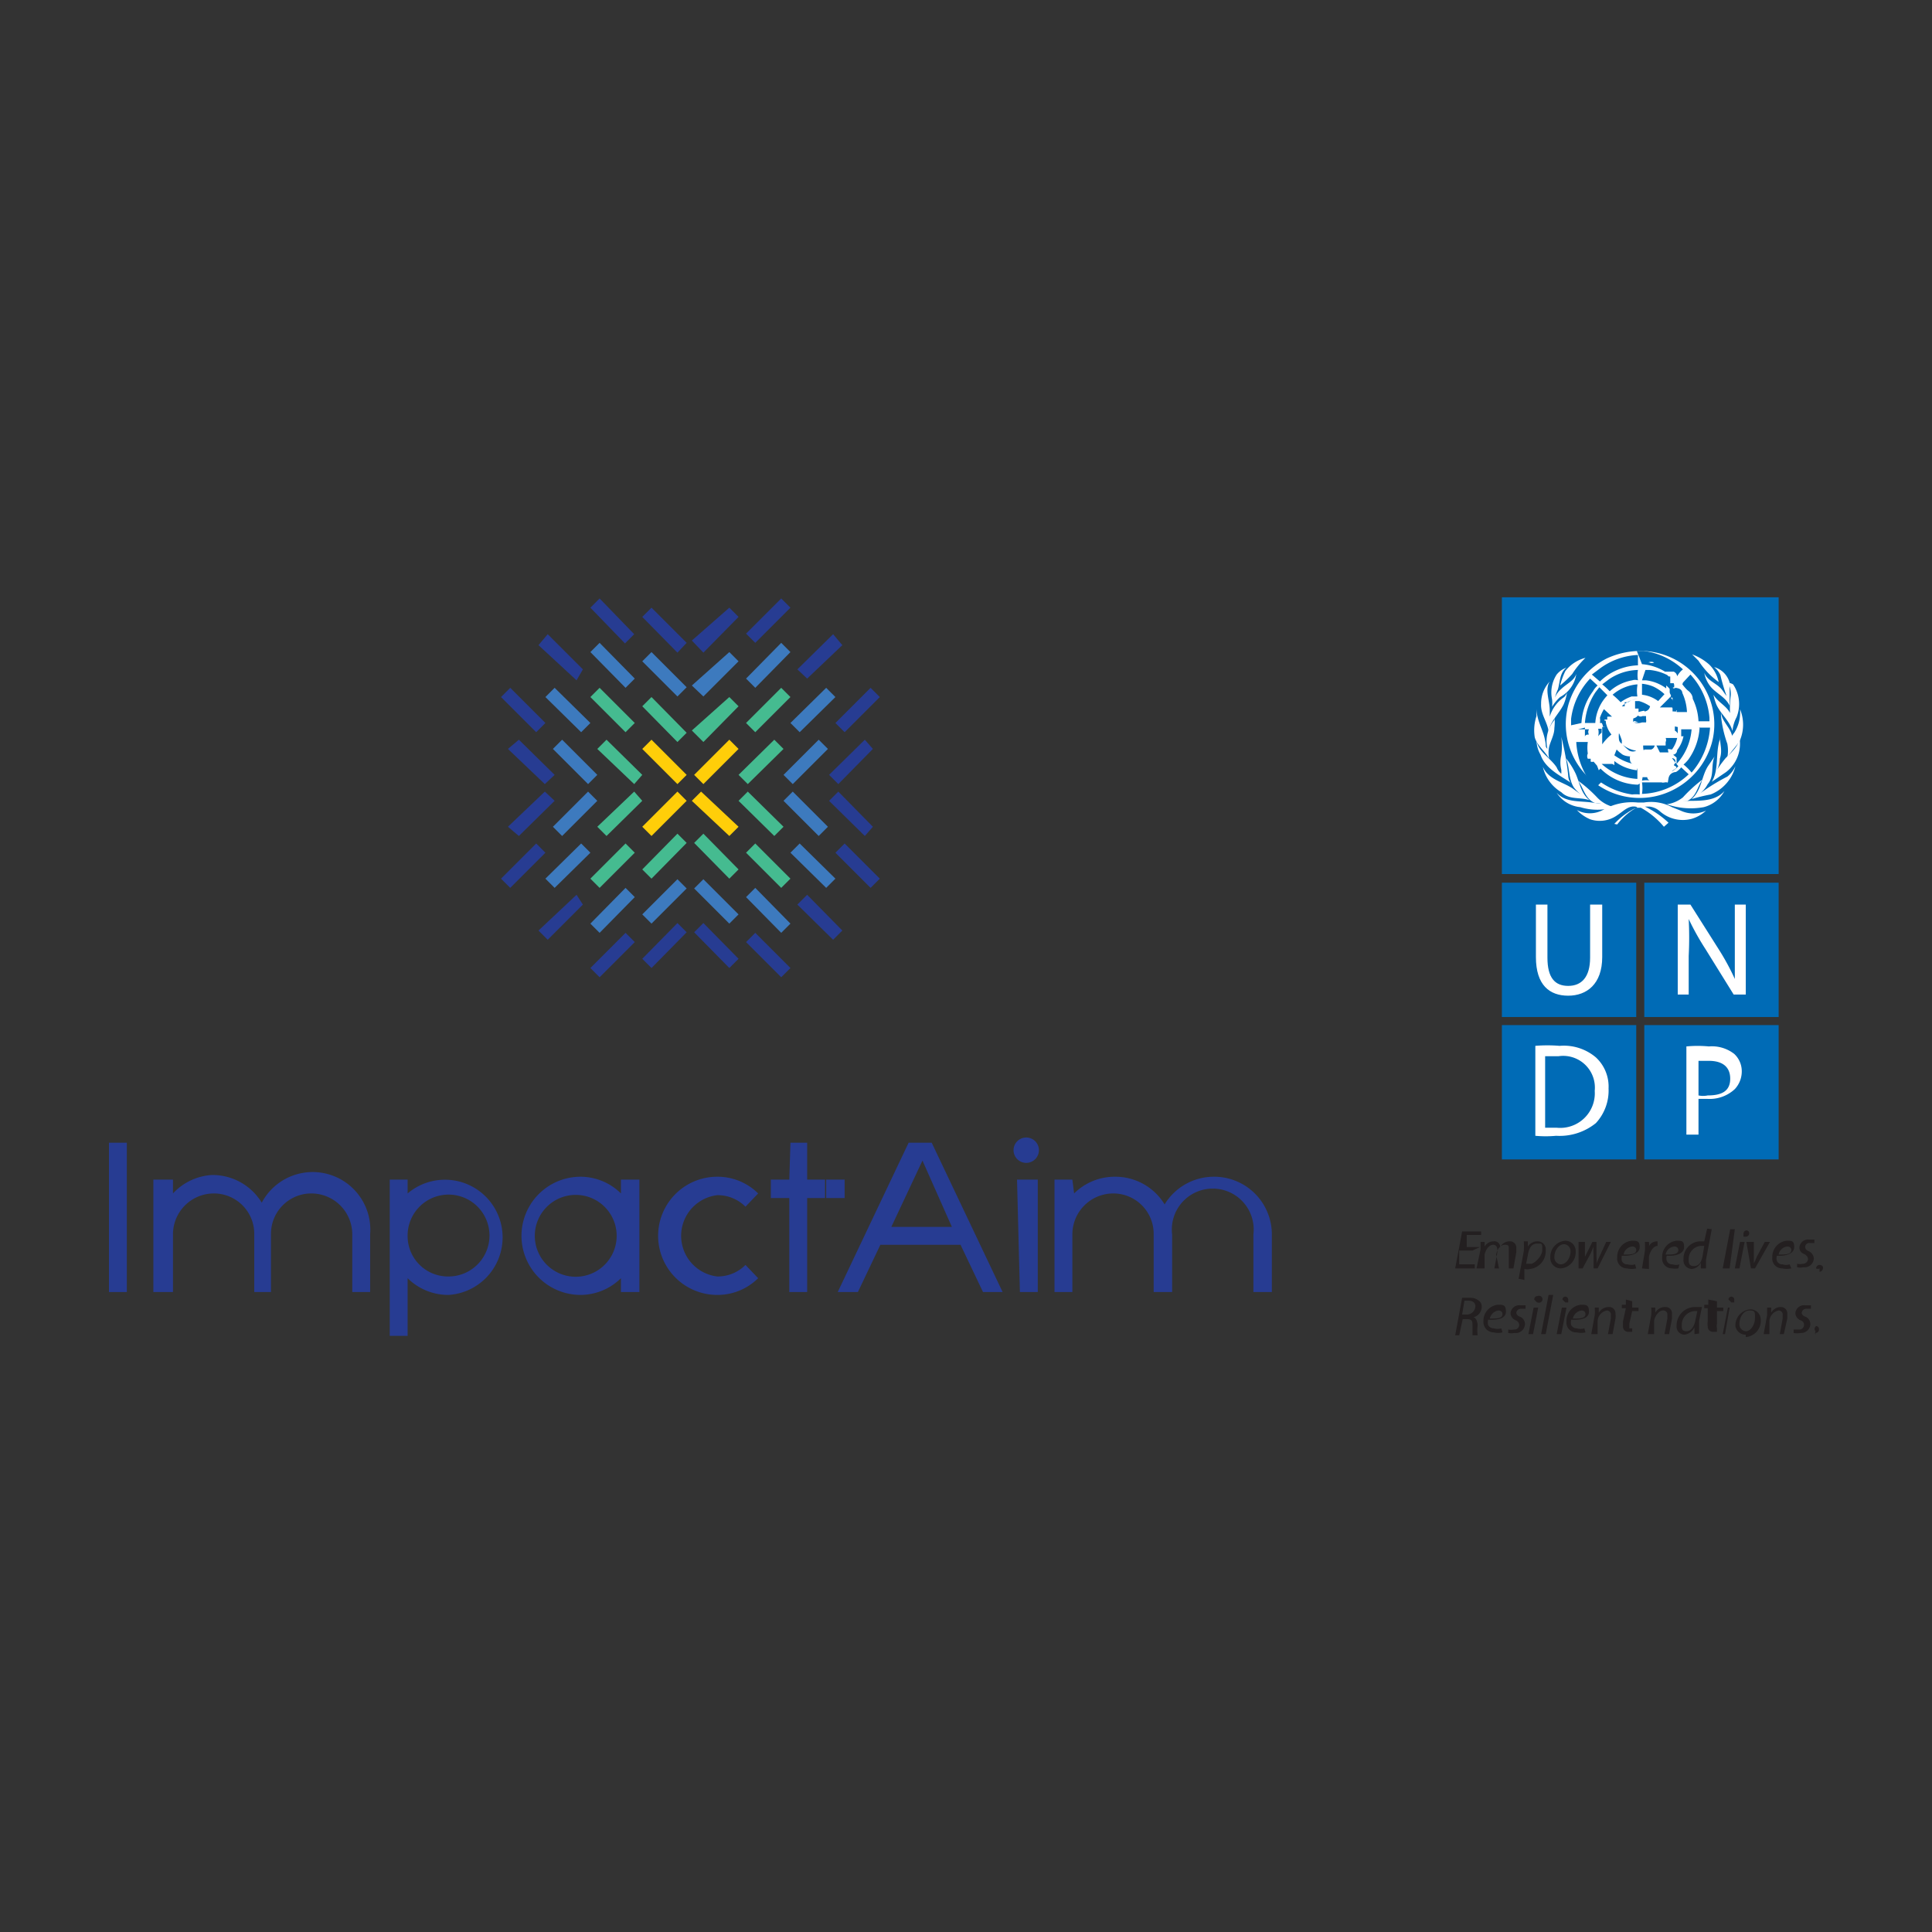 <svg id="Layer_1" data-name="Layer 1" xmlns="http://www.w3.org/2000/svg" viewBox="0 0 33.51 33.51"><rect x="0" y="0" width="33.51" height="33.51" fill="#333333" stroke="none"/><defs><style>.cls-1{fill:#ffce09;}.cls-2{fill:#45bb90;}.cls-3{fill:#3d7abe;}.cls-4{fill:#273c92;}.cls-5{fill:#006bb6;}.cls-6{fill:#fff;}.cls-7{fill:#231f20;}</style></defs><title>logos for website</title><path class="cls-1" d="M12.81,14.34l-.16.16L12,13.89l.16-.16Zm0-1.35-.16-.16-.61.61.16.16Zm-1.67,0,.16-.16.61.61-.16.16Zm0,1.35.16.16.61-.61-.16-.16Z"/><path class="cls-2" d="M10.24,12.09l.16-.16.61.61-.16.16Zm.12.9.16-.16.62.61L11,13.6Zm0,1.35.16.16.62-.61L11,13.73Zm-.12.9.16.16.61-.61-.16-.16Zm1.06,0-.16-.16.61-.62.16.16Zm1.35,0,.16-.16-.61-.62-.16.16Zm1.06,0-.16.16-.61-.61.16-.16Zm-.12-.9-.16.16-.62-.61.16-.16Zm0-1.35-.16-.16-.62.61.16.16Zm.12-.9-.16-.16-.61.61.16.16Zm-1.06,0,.16.16-.61.62L12,12.67Zm-1.35,0-.16.16.61.62.16-.16Z"/><path class="cls-3" d="M10.24,11.31l.61.62.16-.16-.61-.62Zm-.78.78.16-.16.62.61-.16.16Zm.13.9.16-.16.61.61-.16.16Zm0,1.35.16.16.61-.61-.16-.16Zm-.13.9.62-.61.16.16-.62.61Zm.78.78.16.16.61-.62-.16-.16Zm1.06,0-.16-.16.61-.61.16.16Zm1.35,0,.16-.16-.61-.61-.16.16Zm1.06,0-.61-.62-.16.16.61.62Zm.78-.78-.16.16-.62-.61.16-.16Zm-.13-.9-.16.16-.61-.61.16-.16Zm0-1.35-.16-.16-.61.61.16.16Zm.13-.9-.62.61-.16-.16.62-.61Zm-.78-.78-.16-.16-.61.62.16.16Zm-1.06,0,.16.16-.61.61L12,11.89Zm-1.35,0-.16.16.61.61.16-.16Z"/><path class="cls-4" d="M9.34,11.19,9.5,11l.61.61L10,11.8Zm-.65.9.16-.16.61.61-.16.16Zm.12.9L9,12.83l.62.61-.17.16Zm0,1.35L9,14.5l.62-.61-.17-.16Zm-.12.9.16.16.61-.61-.16-.16Zm.65.9.16.16.61-.61L10,15.52Zm.9.65.16.16.61-.61-.16-.16Zm1.06,0-.16-.16.61-.62.16.16Zm1.35,0,.16-.16-.61-.62-.16.16Zm1.06,0-.16.16-.61-.61.16-.16Zm.9-.65-.16.16-.62-.61.17-.17Zm.65-.9-.16.16-.61-.61.16-.16Zm-.12-.9L15,14.5l-.62-.61.16-.16Zm0-1.35L15,12.83l-.62.61.16.16Zm.12-.9-.16-.16-.61.61.16.16Zm-.65-.9L14.45,11l-.62.61.17.16Zm-.9-.65-.16-.16-.61.61.16.16Zm-1.06,0,.16.16-.61.62L12,11.11Zm-1.35,0-.16.16.61.62.16-.17Zm-1.06,0,.16-.16L11,11l-.16.16Z"/><path class="cls-4" d="M7.78,22.14a.71.71,0,1,0-.71-.7.7.7,0,0,0,.71.7m0,.32a1,1,0,0,1-.71-.29v1H6.76V20.46h.31v.24a1,1,0,1,1,.71,1.76"/><path class="cls-4" d="M10.07,20.73a.71.71,0,1,0,0,1.41.71.71,0,0,0,0-1.41m.7-.27h.32v1.95h-.32v-.24a1,1,0,0,1-.7.29,1,1,0,0,1,0-2.05,1,1,0,0,1,.7.29Z"/><path class="cls-4" d="M3,20.46H2.66v1.95H3v-1a.71.71,0,0,1,.71-.71.7.7,0,0,1,.7.71v1H4.7v-1a.7.7,0,0,1,.7-.71.71.71,0,0,1,.71.71v1h.31v-1a1,1,0,0,0-1.88-.55,1,1,0,0,0-.86-.48A1,1,0,0,0,3,20.7Z"/><path class="cls-4" d="M13.15,22.17a1,1,0,0,1-.71.29,1,1,0,0,1,0-2.05,1,1,0,0,1,.71.29l-.22.23a.68.68,0,0,0-.49-.2.71.71,0,0,0,0,1.41.68.68,0,0,0,.49-.2Z"/><path class="cls-4" d="M14.33,20.46h.32v.32h-.32Zm-.62-.64H14v.64h.31v.32H14v1.63h-.31V20.78h-.32v-.32h.32Z"/><path class="cls-4" d="M16.51,21.28,16,20.13l-.54,1.15Zm-.35-1.46,1.23,2.59h-.34l-.39-.82H15.27l-.39.82h-.35l1.23-2.59h.4Z"/><path class="cls-4" d="M18.6,20.46h-.31v1.95h.31v-1a.71.71,0,0,1,.71-.71.7.7,0,0,1,.7.71v1h.32v-1a.71.71,0,1,1,1.41,0v1h.32v-1a1,1,0,0,0-1-1,1,1,0,0,0-.86.48,1,1,0,0,0-.86-.48,1,1,0,0,0-.71.29Z"/><path class="cls-4" d="M17.79,19.73a.22.22,0,1,1-.21.21.22.22,0,0,1,.21-.21m-.15.73H18v1.95h-.31Z"/><rect class="cls-4" x="1.89" y="19.82" width="0.31" height="2.59"/><rect class="cls-5" x="26.05" y="15.31" width="2.33" height="2.33"/><path class="cls-6" d="M26.64,15.69v.91c0,.49.24.67.56.67s.59-.2.59-.67v-.91h-.21v.92c0,.34-.15.49-.38.49s-.36-.14-.36-.49v-.92Z"/><rect class="cls-5" x="28.52" y="15.31" width="2.33" height="2.33"/><path class="cls-6" d="M29.29,17.25v-.67a6.22,6.22,0,0,0,0-.64h0a4.51,4.51,0,0,0,.29.52l.49.79h.21V15.69h-.19v.66c0,.24,0,.42,0,.63h0a4.18,4.18,0,0,0-.27-.5l-.5-.79H29.1v1.56Z"/><rect class="cls-5" x="28.52" y="17.78" width="2.33" height="2.33"/><path class="cls-6" d="M30.08,18.28a.63.63,0,0,0-.44-.13,2.06,2.06,0,0,0-.39,0v1.53h.21v-.62h.16a.64.64,0,0,0,.47-.17.45.45,0,0,0,.12-.33A.41.41,0,0,0,30.08,18.28Z"/><path class="cls-5" d="M29.62,19a.39.39,0,0,1-.16,0v-.6l.18,0c.23,0,.37.1.37.31S29.87,19,29.62,19Z"/><rect class="cls-5" x="26.05" y="17.78" width="2.33" height="2.33"/><path class="cls-6" d="M27.68,18.34a.86.86,0,0,0-.63-.2,2.5,2.5,0,0,0-.42,0V19.7a1.94,1.94,0,0,0,.36,0,1,1,0,0,0,.69-.22.83.83,0,0,0,.22-.6A.69.69,0,0,0,27.68,18.34Z"/><path class="cls-5" d="M27,19.56h-.2V18.32l.23,0a.55.55,0,0,1,.63.6A.6.6,0,0,1,27,19.56Z"/><rect class="cls-5" x="26.05" y="10.36" width="4.8" height="4.8"/><path class="cls-6" d="M30.17,12.86c-.07.1-.15.18-.21.28a.65.65,0,0,0,0-.24,2,2,0,0,1-.11-.49v-.07c0,.18.21.3.2.5A.27.27,0,0,1,30,13h0c0-.09,0-.2.08-.29a.66.66,0,0,0,.1-.41A.7.7,0,0,1,30.17,12.86Z"/><path class="cls-6" d="M30.06,11.87a.61.61,0,0,1,.06.57.61.61,0,0,0-.07.24.11.11,0,0,1,0,0c-.05-.18-.21-.3-.28-.46a.84.84,0,0,1-.05-.17c.08.14.25.2.3.35a.53.53,0,0,1,0,.12h0a1.77,1.77,0,0,1,0-.46.4.4,0,0,0-.05-.22A.24.24,0,0,1,30.06,11.87Z"/><path class="cls-6" d="M30,11.84c0,.13,0,.26,0,.4h0c-.07-.15-.23-.21-.33-.33a.53.53,0,0,1-.11-.24c.06.15.23.18.32.31s.05.06.07.1h0a3.25,3.25,0,0,1-.11-.37.36.36,0,0,0-.11-.14A.39.39,0,0,1,30,11.84Z"/><path class="cls-6" d="M29.65,11.53a.59.59,0,0,1,.16.3l0,0a1.37,1.37,0,0,1-.35-.37l-.11-.11A.92.92,0,0,1,29.65,11.53Z"/><path class="cls-6" d="M27.87,11.42a1.41,1.41,0,0,1,.58-.13A1.28,1.28,0,0,1,29.6,12a1.24,1.24,0,0,1,.09.89,1.31,1.31,0,0,1-.71.83,1.28,1.28,0,0,1-1.77-1.52A1.31,1.31,0,0,1,27.87,11.42Z"/><path class="cls-6" d="M27.5,11.41a1.49,1.49,0,0,0-.23.28,2,2,0,0,1-.21.2,1.25,1.25,0,0,1,.09-.25A.64.64,0,0,1,27.5,11.41Z"/><path class="cls-6" d="M27,11.7a.38.38,0,0,1,.17-.12c-.12.09-.11.25-.15.38a.78.78,0,0,0-.05.14h0a.39.39,0,0,1,.11-.15c.09-.09.22-.14.26-.26a.54.54,0,0,1-.28.4.75.75,0,0,0-.14.17.57.57,0,0,0,0-.13A.57.57,0,0,1,27,11.7Z"/><path class="cls-6" d="M26.73,12.21a.56.56,0,0,1,.15-.39h0c-.09.14,0,.33,0,.5v.17h0a.13.13,0,0,1,0-.06.63.63,0,0,1,.25-.34.22.22,0,0,0,.05-.08.83.83,0,0,1-.06.21c-.08.16-.23.29-.26.47C26.84,12.52,26.72,12.39,26.73,12.21Z"/><path class="cls-6" d="M26.65,12.42c0-.05,0-.09,0-.14,0,.2.1.35.14.52s0,.13.05.19h0a.57.57,0,0,1,.12-.5.31.31,0,0,0,0-.12,1.18,1.18,0,0,1,0,.26c0,.11-.06.21-.09.32a.5.5,0,0,0,0,.21h0c-.07-.13-.21-.23-.25-.37A.78.78,0,0,1,26.65,12.42Z"/><path class="cls-6" d="M26.65,12.81c0,.21.24.33.35.5a.28.28,0,0,0,.08.11.43.43,0,0,0,0-.07.51.51,0,0,1,0-.25,1.17,1.17,0,0,0,0-.32,4.68,4.68,0,0,1,.12.67s0,.09.05.13c-.19-.13-.45-.25-.53-.49A.52.52,0,0,1,26.65,12.81Z"/><path class="cls-6" d="M26.76,13.3c.11.24.37.26.55.4l.11.08h0a.68.68,0,0,1-.12-.12c-.1-.15-.07-.35-.14-.51a1.34,1.34,0,0,1,.17.27c.07.16.09.34.24.46-.16-.06-.35,0-.49-.14A.69.69,0,0,1,26.76,13.3Z"/><path class="cls-6" d="M27,13.75c.17.19.44.13.67.18h.1a.38.38,0,0,0-.1,0c-.18-.07-.2-.26-.3-.39a2.36,2.36,0,0,1,.34.3A.59.59,0,0,0,28,14H28a1,1,0,0,1-.59,0A.55.55,0,0,1,27,13.75Z"/><path class="cls-6" d="M29.35,14.2a.6.6,0,0,1-.55-.12.34.34,0,0,0-.19-.09h-.08a1.57,1.57,0,0,1,.41.28l-.08.07a1.38,1.38,0,0,0-.4-.33l-.08,0a1.13,1.13,0,0,0-.33.29L28,14.29a1.24,1.24,0,0,1,.4-.29c-.14-.05-.24.07-.35.14a.52.52,0,0,1-.47.07.69.69,0,0,1-.23-.16.48.48,0,0,0,.45,0,1,1,0,0,1,.61-.13s.07,0,.1,0A.77.77,0,0,1,29,14l.15.06a.52.52,0,0,0,.44,0A.6.6,0,0,1,29.35,14.2Z"/><path class="cls-6" d="M29.55,14a1.27,1.27,0,0,1-.64-.05h0a.58.58,0,0,0,.28-.12,2.45,2.45,0,0,1,.34-.31c-.09.12-.1.29-.26.37a.69.69,0,0,1-.13,0,1,1,0,0,0,.17,0c.21,0,.45,0,.6-.17A.57.57,0,0,1,29.55,14Z"/><path class="cls-6" d="M29.67,13.78a3.18,3.18,0,0,0-.33.08c.18-.16.17-.4.29-.58l.11-.16c-.07.15,0,.34-.12.48a.51.51,0,0,1-.13.16l0,0a3.31,3.31,0,0,1,.47-.29.49.49,0,0,0,.14-.18A.71.71,0,0,1,29.67,13.78Z"/><path class="cls-6" d="M29.94,13.39l-.25.17h0c.13-.21.06-.5.14-.73l0-.07c0,.14.05.26,0,.4a.41.41,0,0,1-.08.24h0a2.27,2.27,0,0,1,.18-.25c.11-.11.23-.21.24-.36A.62.62,0,0,1,29.94,13.39Z"/><path class="cls-5" d="M29,13.38v0a.48.48,0,0,0,.11-.09h0s0,0,0,0L29,13.15v0l0,0s0,0,0,0,.06,0,.06.06-.06.05,0,.08S29,13.36,29,13.38Z"/><path class="cls-5" d="M28.52,12.34s0,0,0,0,0,0,0,0h0s.08,0,.1-.09h0s0,0,0,0a.66.66,0,0,0-.19-.09h-.07s0,.09,0,.13h0s0,0,.06,0h0v.06S28.55,12.31,28.52,12.34Z"/><path class="cls-5" d="M29.2,12.77a.58.58,0,0,1-.11.24s0,.07-.07.08l.06.05h0a0,0,0,0,1,0,0s0,0,0,.05,0,0,0,.06a1,1,0,0,0,.26-.6h-.18s0,.08,0,.12l0,0a0,0,0,0,1,0,0Z"/><path class="cls-5" d="M29.05,12.2a.76.76,0,0,0-.08-.11h0l-.18.18s0,0,0,0,0,0,0,0,0,0,.06,0H29s0,0,.05.05a0,0,0,0,1,0,0c0,.05,0,0,.05,0h0s0,0,0,0h0s0,0,0,0,0,0,.05,0l0-.1s0,0-.06,0S29.06,12.23,29.05,12.2Z"/><path class="cls-5" d="M28.48,13.54a.39.39,0,0,1,.15,0l0,0s-.05,0-.06-.06a.08.08,0,0,1,0,0s-.06,0-.08,0h0A.86.86,0,0,1,28.48,13.54Z"/><path class="cls-5" d="M28.52,13s0,0,0,0,.05,0,.07,0,0,0,.05,0a.09.09,0,0,0,.06-.07h0s0,0,0,0,0,0-.05,0h0s0,0,0,0,0,0-.05,0h0s0,0-.05,0h0s0,0,0,0,0,0,0,0l-.05,0a0,0,0,0,0,0,0h0S28.5,13.05,28.52,13Z"/><path class="cls-5" d="M28.71,12.79a0,0,0,0,0,0,0s0,0,0,0,0,0,0,0l0,0h0Z"/><path class="cls-5" d="M28.68,11.91a.65.65,0,0,0-.2-.05v.19h0a.57.57,0,0,1,.28.11v0l.11-.12h0A.76.76,0,0,0,28.68,11.91Z"/><path class="cls-5" d="M27.49,12.62l0,.12s0,.09,0,.13,0,0,0,0,0,0,0,0,0-.06,0-.08,0-.05.07-.05,0,0,0,0a.09.09,0,0,1,0-.09h-.19Z"/><path class="cls-5" d="M28.64,12.92s.05,0,.05,0l-.05,0S28.63,12.92,28.64,12.92Z"/><path class="cls-5" d="M29.05,12.6l0,0s0,0,0,.05,0,0,.05.07v0s0-.08,0-.11Z"/><path class="cls-5" d="M28.79,13.05s0,0,.06,0,.06,0,.08,0,0,0,0-.06h0s0,0,0,0L29,13a.52.52,0,0,0,.09-.2h-.05s0,0-.05,0h0s0,0,0,0,0,0,0,0v0l0,0-.05,0s0,0-.05,0h0s0,0,0,0,0,0,0,0a.08.08,0,0,1,0,.07s0,0,0,.06,0,0,0,0h0l-.16,0h0Z"/><path class="cls-5" d="M28.41,13.61h0a.94.94,0,0,1-.65-.28h0l-.13.13a1.27,1.27,0,0,0,.68.32.59.59,0,0,1,.13,0v-.19Z"/><path class="cls-5" d="M28.15,12.92a.48.48,0,0,0,.23.1s0,0,0,0h0s0,0,0,0,0,0,0,0v0s0,0,0,0h0a.13.13,0,0,1-.12,0s0,0,0,0A.74.74,0,0,1,28.15,12.92Z"/><path class="cls-5" d="M28.08,12.72h0s0,0,0,0a.42.42,0,0,0,0,.1s0,.05.05.08l0-.06v0s0,0,0,0,0,0,0,0,0,0,0,0l0,0S28.09,12.72,28.08,12.72Z"/><path class="cls-5" d="M28.21,12.74l0,0h0s0,0,.05,0Z"/><path class="cls-5" d="M28.39,13.36A.77.77,0,0,1,28,13.2s0,0,0,.05,0,0-.05,0-.07,0-.1,0,0,0-.07,0a1,1,0,0,0,.62.26h0v-.19Z"/><path class="cls-5" d="M27.7,13.28l-.06-.07a.07.07,0,0,1-.05,0s0,0,0,0h0s0,0,0,0,0-.05,0-.05h0s0,0,0,0h0s0,0-.05,0h0l0,0a.1.1,0,0,1,0-.09s0,0,0,0,0,0,0,0h0l0,0s0,0,0,0h0a.69.69,0,0,1,0-.2h0s0,0,0,0h-.2a1.3,1.3,0,0,0,.33.8l.13-.13Z"/><path class="cls-5" d="M27.91,11.78l-.12.09a1.42,1.42,0,0,1,.13.12h0a.79.79,0,0,1,.39-.19.16.16,0,0,1,.1,0,.54.54,0,0,1,0-.18A.93.93,0,0,0,27.91,11.78Z"/><path class="cls-5" d="M27.75,12.45a.25.25,0,0,1,0,.09h.08s0,0,0,0,0,0,0,0,0,0,0-.06,0,0,0,0,0,0,0,0,0,0,.05,0a.1.1,0,0,1,0-.05s0,0,.08,0l-.14-.13A.78.78,0,0,0,27.75,12.45Z"/><path class="cls-5" d="M27.78,12.71s0,0,0,0,0-.06,0-.07h-.06a.28.28,0,0,1,0,.13S27.76,12.72,27.78,12.71Z"/><polygon class="cls-5" points="27.95 13.17 27.95 13.17 27.95 13.17 27.95 13.17"/><path class="cls-5" d="M27.74,11.92l-.07.09a1.12,1.12,0,0,0-.18.53h.18a.76.76,0,0,1,.21-.48l-.14-.14Z"/><path class="cls-5" d="M28.28,13.12s0,0,0,0-.11,0-.16-.05a.5.5,0,0,1-.08-.07L28,13.1s0,0,0,0a.89.89,0,0,0,.33.15l0,0s-.06,0-.06-.09S28.27,13.14,28.28,13.12Z"/><path class="cls-5" d="M27.84,12.61v0s0,0-.05,0,0,0,0,0,0,.05,0,.09,0,.06,0,.08,0,.1,0,.13v0s0,0,0,0h0a.85.85,0,0,1,.16-.17l0,0a.49.49,0,0,1-.1-.22h0s0,0,0,.06h0l0,0a0,0,0,0,1,0,0h0v0s0,0,0,0,0,0,0,0h0s0,0,0,0a.21.21,0,0,0,0-.08s0,0-.05,0,0,.06,0,.09S27.86,12.6,27.84,12.61Z"/><path class="cls-5" d="M29.48,12.61h0v0a1.06,1.06,0,0,1-.2.57s-.05.06-.08.08a.93.93,0,0,1,.14.14h0a1.32,1.32,0,0,0,.32-.78v0h-.19Z"/><path class="cls-5" d="M27.75,11.82h0a1,1,0,0,1,.66-.28h0v-.18a1.2,1.2,0,0,0-.68.25l-.12.09h0Z"/><path class="cls-5" d="M28.4,11.87a.75.75,0,0,0-.43.18,1.66,1.66,0,0,1,.14.13v0a.69.69,0,0,1,.19-.1s.07,0,.1,0a.61.61,0,0,1,0-.19Z"/><path class="cls-5" d="M28.41,12.12a.49.49,0,0,0-.28.13h0s0,0,.05,0,0,0,0,0h0s0,0,0,0h0s0,0,0,0,0-.05,0-.07,0,0,0,0,0,0,.06,0A.32.32,0,0,1,28.41,12.12Z"/><path class="cls-5" d="M28.41,12.41a.14.14,0,0,1-.08.05s0,0,0,0,0,0,0,0a.17.17,0,0,0,0,.07s0,0-.05,0h-.05s0,0,0,0,0,0,0,0h.1s0,0,0,0h0a0,0,0,0,0,0,0s0,0,0,0,0,0,0,0,0,0,0,.05,0,0,0,0h0s0,0,0,0,0,0,0,0,0,0,0-.05.07,0,.09,0a0,0,0,0,0,0,0l0,0a0,0,0,0,1,0,0s-.06,0-.08,0a.21.21,0,0,0,.14,0s0,0,0,0,.05,0,.07,0a.14.14,0,0,0,0-.06,0,0,0,0,1,0-.05s0,0,0,0v0s0,0,0,0a.06.06,0,0,1,0,0s0,0,0,0,0,0,0,0,0,0-.06,0v0h0s0,0,0,0A.07.07,0,0,1,28.41,12.41Z"/><path class="cls-5" d="M27.43,12.54v0a1,1,0,0,1,.2-.55.35.35,0,0,1,.08-.1l-.13-.12v0a1.24,1.24,0,0,0-.33.7s0,.07,0,.11Z"/><path class="cls-5" d="M29.16,13.31a.34.34,0,0,1-.09.08s-.11,0-.13.11,0,.06-.06.07-.05,0-.06,0-.09,0-.14,0h-.1s-.07,0-.1,0a.67.67,0,0,1,0,.2h0a1.23,1.23,0,0,0,.81-.34l-.14-.13Z"/><path class="cls-5" d="M28.48,11.52h0s0,0,0,0,0,0,0,0h0a.9.9,0,0,1,.4.13h0s.06,0,.09,0,0,0,.06,0a.1.1,0,0,1,.06.08s0,0,0,0a.38.38,0,0,1,.1-.12h0a1.23,1.23,0,0,0-.68-.32h-.12Z"/><path class="cls-5" d="M28.48,11.8s.05,0,.07,0a.72.72,0,0,1,.35.14.05.05,0,0,1,0,0h0s0,0,0-.05h0a.34.34,0,0,1,.06.06h0s0,0,0,.05.05.06,0,.1h0l0,0s0,0,0,0,0,0,.05,0,0,0,0,0h0s0,0,0,0h0a0,0,0,0,1,0,0s0,.07,0,.11,0,0,0,.06,0,.05,0,.07h0s0,0,0,0h.07a.09.09,0,0,1,0-.09s0,0,0-.07h0s0,.05,0,.06a.2.2,0,0,1,0,.11h.18a.89.89,0,0,0-.08-.33h0s0-.06-.07-.08-.05,0-.08,0,0-.05,0,0,0,0,0,0a.12.12,0,0,0,0-.09s0,0-.06,0,0,0,0,0,0,0,0,0,0,0,0-.08,0,0-.05-.06a.85.85,0,0,0-.31-.09h-.07Z"/><path class="cls-5" d="M29.18,11.87s0,0,0,0,.06.08.1.11.08.08.08.14a1,1,0,0,1,.1.39h.19s0,0,0-.06a1.25,1.25,0,0,0-.33-.75l-.13.14Z"/><path class="cls-6" d="M28.5,11.49h0l.09,0a.12.12,0,0,1,.1,0h0a.08.08,0,0,1-.08,0s-.1,0-.13,0Z"/><path class="cls-6" d="M29.05,11.61s0,0,0,0,0,0,0,0,0,0-.07,0v0Z"/><path class="cls-7" d="M25.54,21.69h-.23l0,.24h.27l0,.07h-.34l.12-.64h.33v.06h-.25l0,.21h.23Z"/><path class="cls-7" d="M25.61,22l.07-.33c0-.05,0-.1,0-.13h.07l0,.08h0a.19.19,0,0,1,.16-.09.1.1,0,0,1,.11.1.19.19,0,0,1,.17-.1.11.11,0,0,1,.11.12s0,.05,0,.07l-.05.28h-.08l0-.27s0,0,0-.06,0-.08-.07-.08-.13.07-.15.17L26,22h-.08l.05-.27a.15.15,0,0,0,0-.06s0-.08-.07-.08-.13.08-.15.17l0,.24Z"/><path class="cls-7" d="M26.34,22.18l.09-.48a1.22,1.22,0,0,0,0-.17h.07v.09h0a.2.2,0,0,1,.17-.09.14.14,0,0,1,.14.16.31.31,0,0,1-.27.32.22.22,0,0,1-.1,0h0l0,.19Zm.13-.26s.05,0,.09,0,.19-.12.19-.24,0-.11-.09-.11-.14.07-.16.2Z"/><path class="cls-7" d="M27.07,22a.18.18,0,0,1-.18-.19.28.28,0,0,1,.26-.29.18.18,0,0,1,.18.19.28.28,0,0,1-.26.29Zm0-.07c.1,0,.17-.12.17-.22a.12.12,0,0,0-.11-.13c-.1,0-.17.12-.17.22a.12.12,0,0,0,.11.13Z"/><path class="cls-7" d="M27.49,21.54v.25a.28.28,0,0,1,0,.13h0l0-.12.13-.26h.07l0,.26a.57.57,0,0,1,0,.12h0a1,1,0,0,1,.05-.12l.12-.26h.08l-.23.46h-.07l0-.25a.62.62,0,0,1,0-.13h0l-.05.12-.14.26h-.07l0-.46Z"/><path class="cls-7" d="M28.38,22a.34.34,0,0,1-.16,0,.17.17,0,0,1-.17-.19.28.28,0,0,1,.25-.29c.09,0,.14,0,.14.11s-.14.16-.31.15a.28.28,0,0,0,0,.09.1.1,0,0,0,.1.06.23.23,0,0,0,.13,0Zm0-.32s0-.06-.07-.06a.17.17,0,0,0-.15.14c.12,0,.22,0,.22-.08Z"/><path class="cls-7" d="M28.48,22l.05-.3a1.15,1.15,0,0,0,0-.16h.07a.38.38,0,0,1,0,.1h0c0-.07.08-.11.15-.11h0l0,.08h0c-.07,0-.13.09-.15.19l0,.21Z"/><path class="cls-7" d="M29.11,22A.34.34,0,0,1,29,22a.17.17,0,0,1-.17-.19.28.28,0,0,1,.25-.29c.09,0,.13,0,.13.11s-.13.16-.3.15a.14.14,0,0,0,0,.09.1.1,0,0,0,.1.06.19.19,0,0,0,.12,0Zm0-.32s0-.06-.07-.06a.17.17,0,0,0-.15.14c.12,0,.22,0,.22-.08Z"/><path class="cls-7" d="M29.69,21.32l-.1.53s0,.1,0,.15H29.5v-.1h0a.19.19,0,0,1-.16.11.15.15,0,0,1-.14-.17.3.3,0,0,1,.28-.31h.08l.05-.22Zm-.13.29-.07,0a.23.23,0,0,0-.2.24c0,.05,0,.11.09.11s.13-.07.15-.17Z"/><path class="cls-7" d="M29.88,22l.13-.68h.08L30,22Z"/><path class="cls-7" d="M30.09,22l.09-.46h.08l-.09.46Zm.15-.55s0,0,0-.05a.06.06,0,0,1,.05-.06.05.05,0,0,1,.05.05.06.06,0,0,1-.06.06Z"/><path class="cls-7" d="M30.42,21.54l0,.26c0,.05,0,.09,0,.11h0a.61.61,0,0,0,.05-.11l.14-.26h.09l-.26.46h-.07l-.08-.46Z"/><path class="cls-7" d="M31.07,22a.38.38,0,0,1-.16,0,.17.17,0,0,1-.17-.19.28.28,0,0,1,.25-.29c.09,0,.13,0,.13.11s-.13.16-.3.15a.14.14,0,0,0,0,.09.1.1,0,0,0,.1.06.19.19,0,0,0,.12,0Zm0-.32s0-.06-.07-.06a.17.17,0,0,0-.15.14c.12,0,.22,0,.22-.08Z"/><path class="cls-7" d="M31.17,21.92a.24.24,0,0,0,.1,0,.09.09,0,0,0,.09-.08s0-.06-.07-.09a.12.12,0,0,1-.08-.11.15.15,0,0,1,.17-.14l.09,0,0,.06-.08,0a.07.07,0,0,0-.08.07s0,.05.06.07a.15.15,0,0,1,.09.13.16.16,0,0,1-.18.15.24.24,0,0,1-.11,0Z"/><path class="cls-7" d="M31.56,22A.06.06,0,0,1,31.5,22a.06.06,0,0,1,.06-.06s.06,0,.06.05a.07.07,0,0,1-.06.07Z"/><path class="cls-7" d="M25.36,22.51l.14,0a.23.23,0,0,1,.15.05.12.12,0,0,1,.05.1.19.19,0,0,1-.15.19h0c.05,0,.07.06.08.13a.62.62,0,0,0,0,.18h-.09s0-.08,0-.16,0-.12-.1-.12h-.07l-.06.28h-.07Zm0,.29h.07a.15.15,0,0,0,.16-.14c0-.07-.05-.1-.12-.1h-.07Z"/><path class="cls-7" d="M26.06,23.11a.3.3,0,0,1-.15,0,.18.18,0,0,1-.18-.19.28.28,0,0,1,.25-.29c.09,0,.14,0,.14.12s-.14.15-.31.14a.28.28,0,0,0,0,.09.11.11,0,0,0,.1.06.23.23,0,0,0,.13,0Zm0-.32s0-.06-.07-.06a.18.18,0,0,0-.15.14c.13,0,.22,0,.22-.08Z"/><path class="cls-7" d="M26.16,23.06a.24.24,0,0,0,.1,0,.08.08,0,0,0,.09-.08.09.09,0,0,0-.06-.08.14.14,0,0,1-.09-.12.15.15,0,0,1,.17-.14l.09,0,0,.06-.08,0a.08.08,0,0,0-.08.07s0,.05.07.07a.14.14,0,0,1,.08.13.16.16,0,0,1-.18.15.29.29,0,0,1-.11,0Z"/><path class="cls-7" d="M26.51,23.14l.09-.46h.08l-.09.46Zm.15-.55a0,0,0,0,1-.05-.05s0-.06.06-.06a.06.06,0,1,1,0,.11Z"/><path class="cls-7" d="M26.73,23.14l.13-.68h.08l-.13.68Z"/><path class="cls-7" d="M27,23.14l.09-.46h.08l-.09.46Zm.15-.55a0,0,0,0,1-.05-.05.05.05,0,1,1,.1,0,0,0,0,0,1,0,.05Z"/><path class="cls-7" d="M27.5,23.11a.33.33,0,0,1-.15,0,.17.17,0,0,1-.18-.19.28.28,0,0,1,.25-.29c.09,0,.14,0,.14.12s-.14.15-.31.14a.28.28,0,0,0,0,.09.11.11,0,0,0,.1.06.23.23,0,0,0,.13,0Zm0-.32s0-.06-.07-.06a.18.18,0,0,0-.15.14c.12,0,.22,0,.22-.08Z"/><path class="cls-7" d="M27.6,23.14l.06-.33a.69.69,0,0,0,0-.13h.07v.09h0a.2.2,0,0,1,.17-.1.11.11,0,0,1,.12.12.25.25,0,0,1,0,.08l-.05.27h-.08l.05-.27s0,0,0-.06a.07.07,0,0,0-.07-.08.2.2,0,0,0-.16.18l0,.23Z"/><path class="cls-7" d="M28.31,22.57l0,.11h.11v.06h-.11l-.05.22s0,.05,0,.08a0,0,0,0,0,.05,0h0v.06h-.06a.09.09,0,0,1-.1-.09s0,0,0-.09l.05-.23h-.07v-.06h.07l0-.09Z"/><path class="cls-7" d="M28.58,23.14l.06-.33a.69.69,0,0,0,0-.13h.07v.09h0a.19.19,0,0,1,.17-.1.11.11,0,0,1,.12.12s0,.05,0,.08l-.05.27h-.08l.05-.27s0,0,0-.06a.07.07,0,0,0-.08-.08c-.05,0-.13.07-.15.18l0,.23Z"/><path class="cls-7" d="M29.39,23.14s0-.07,0-.12h0a.22.22,0,0,1-.18.13.14.14,0,0,1-.13-.15.32.32,0,0,1,.32-.33h.12l-.05.24c0,.08,0,.17,0,.22Zm.05-.4h-.05a.24.24,0,0,0-.22.25c0,.05,0,.1.08.1s.14-.08.16-.21Z"/><path class="cls-7" d="M29.78,22.57l0,.11h.11v.06h-.11l0,.22a.22.22,0,0,0,0,.08,0,0,0,0,0,0,0h0v.06h-.06a.09.09,0,0,1-.1-.09.31.31,0,0,1,0-.09l0-.23h-.06v-.06h.07v-.09Z"/><path class="cls-7" d="M29.88,23.14l.09-.46H30l-.08.46Zm.15-.55a0,0,0,0,1-.05-.05.05.05,0,1,1,.1,0,0,0,0,0,1,0,.05Z"/><path class="cls-7" d="M30.28,23.15A.18.18,0,0,1,30.1,23a.28.28,0,0,1,.26-.29.18.18,0,0,1,.18.19.28.28,0,0,1-.26.29Zm0-.06c.09,0,.16-.12.16-.23s0-.13-.1-.13-.17.12-.17.23a.12.12,0,0,0,.11.13Z"/><path class="cls-7" d="M30.59,23.14l.06-.33,0-.13h.07v.09h0a.19.19,0,0,1,.17-.1.11.11,0,0,1,.11.12v.08l-.06.27h-.07l.05-.27v-.06a.07.07,0,0,0-.07-.08.2.2,0,0,0-.16.18l0,.23Z"/><path class="cls-7" d="M31.11,23.06l.09,0a.08.08,0,0,0,.09-.08.08.08,0,0,0-.06-.08.14.14,0,0,1-.09-.12.15.15,0,0,1,.17-.14l.1,0,0,.06-.07,0a.08.08,0,0,0-.09.07s0,.05.07.07a.14.14,0,0,1,.08.13.16.16,0,0,1-.17.15.3.3,0,0,1-.12,0Z"/><path class="cls-7" d="M31.49,23.15a.06.06,0,0,1,0-.06A.06.06,0,0,1,31.5,23s.05,0,.05.06a.06.06,0,0,1-.06.06Z"/></svg>